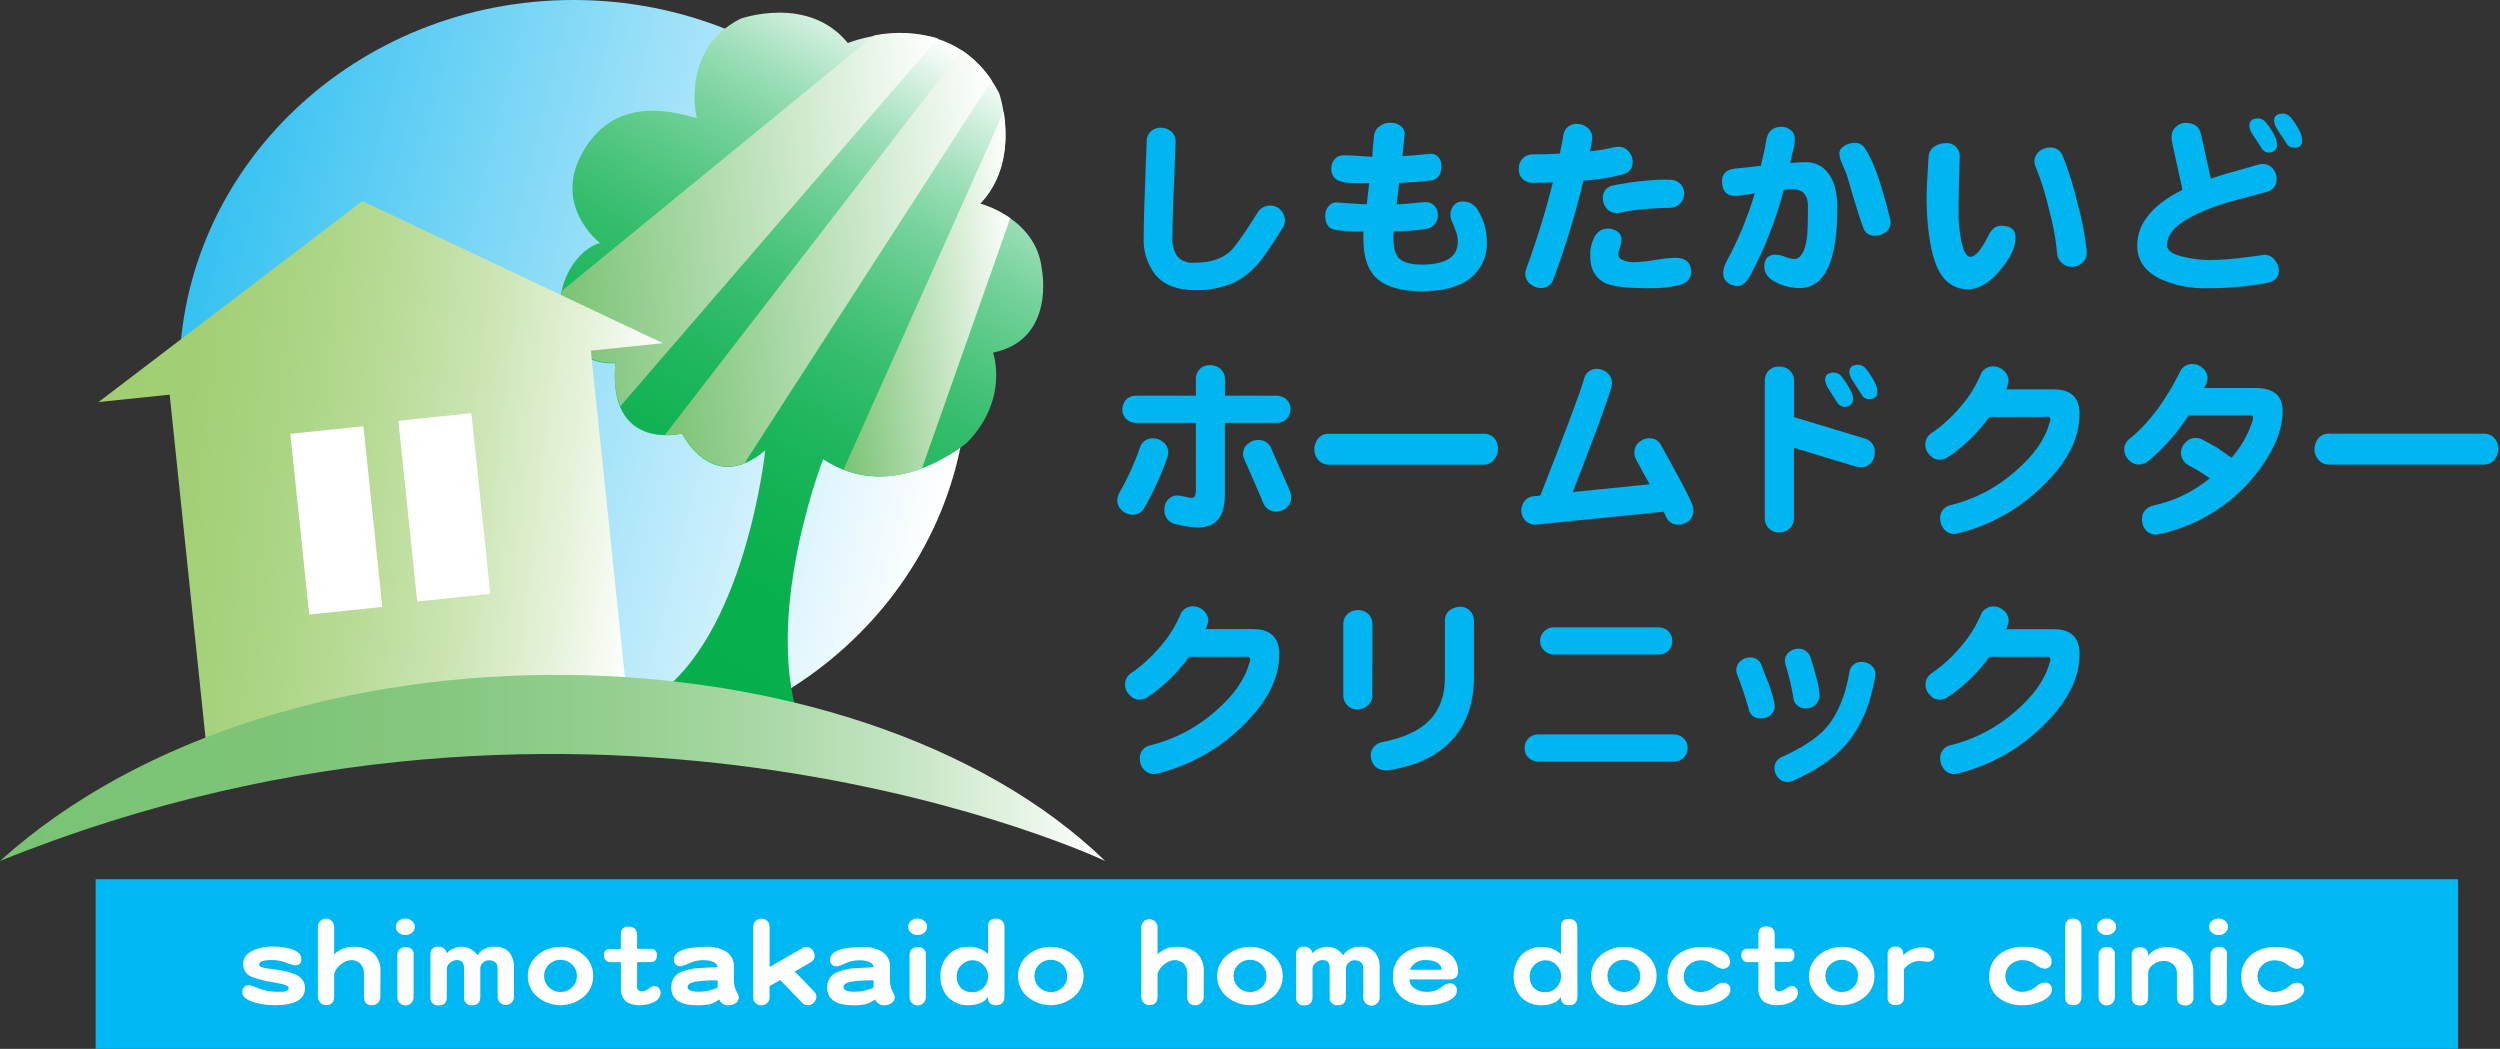 <svg width="174" height="73" viewBox="0 0 174 73" fill="none" xmlns="http://www.w3.org/2000/svg">
<rect x="0" y="0" width="174" height="73" fill="#333333" stroke="none"/>
<g clip-path="url(#clip0_2129_1054)">
<path d="M67.353 26.116C67.353 40.541 55.069 52.232 39.915 52.232C24.761 52.232 12.477 40.541 12.477 26.116C12.477 11.691 24.761 0 39.915 0C55.069 0 67.353 11.695 67.353 26.116Z" fill="url(#paint0_linear_2129_1054)"/>
<path d="M89.432 15.354C89.425 15.532 89.372 15.704 89.278 15.855C88.554 17.007 88.037 17.773 87.733 18.146C87.247 18.774 86.629 19.288 85.923 19.652C85.046 20.037 84.094 20.221 83.137 20.192C81.903 20.192 80.977 19.819 80.365 19.066C79.822 18.32 79.551 17.411 79.599 16.49C79.599 15.469 79.669 13.259 79.809 9.862C79.806 9.72 79.833 9.58 79.89 9.45C79.946 9.32 80.03 9.203 80.136 9.109C80.333 8.951 80.581 8.872 80.833 8.886C81.088 8.896 81.334 8.989 81.53 9.152C81.634 9.254 81.713 9.379 81.763 9.515C81.814 9.652 81.834 9.798 81.822 9.944C81.675 13.295 81.601 15.477 81.599 16.49C81.556 16.977 81.683 17.464 81.959 17.868C82.111 18.02 82.295 18.137 82.498 18.209C82.7 18.282 82.917 18.308 83.131 18.287C84.209 18.287 85.035 18.026 85.609 17.505C85.962 17.179 86.607 16.27 87.543 14.775C87.634 14.629 87.762 14.508 87.913 14.426C88.064 14.343 88.235 14.301 88.407 14.303C88.543 14.301 88.677 14.327 88.802 14.38C88.927 14.432 89.04 14.51 89.134 14.608C89.23 14.706 89.306 14.823 89.357 14.951C89.408 15.079 89.434 15.216 89.432 15.354Z" fill="#00B5F0"/>
<path d="M103.484 16.817C103.509 17.303 103.417 17.788 103.216 18.231C103.015 18.674 102.711 19.062 102.329 19.364C101.537 19.986 100.372 20.288 98.833 20.27C97.524 20.251 96.553 19.981 95.92 19.462C95.233 18.886 94.892 17.953 94.892 16.663C94.892 16.487 94.892 16.3 94.892 16.107C94.236 16.136 93.578 16.099 92.929 15.996C92.464 15.92 92.235 15.587 92.235 14.991C92.228 14.748 92.317 14.513 92.484 14.336C92.554 14.251 92.644 14.183 92.746 14.14C92.848 14.097 92.959 14.079 93.069 14.088C94.036 14.17 94.722 14.212 95.128 14.212C95.158 13.914 95.213 13.423 95.298 12.736C94.991 12.736 94.595 12.736 94.114 12.736C93.86 12.733 93.607 12.7 93.361 12.637C93.149 12.601 92.959 12.486 92.829 12.314C92.7 12.143 92.641 11.928 92.663 11.714C92.657 11.486 92.736 11.262 92.886 11.089C92.956 11.001 93.045 10.931 93.147 10.882C93.248 10.834 93.36 10.81 93.472 10.811C93.675 10.811 93.983 10.811 94.388 10.837C94.948 10.886 95.325 10.909 95.518 10.909C95.518 10.566 95.57 10.049 95.642 9.361C95.69 9.123 95.83 8.914 96.032 8.779C96.244 8.618 96.505 8.534 96.771 8.54C97.033 8.532 97.289 8.616 97.495 8.779C97.585 8.845 97.658 8.933 97.707 9.035C97.755 9.137 97.778 9.249 97.773 9.361C97.773 9.289 97.717 9.79 97.606 10.867C98.117 10.838 98.771 10.783 99.57 10.7C99.669 10.694 99.769 10.711 99.861 10.75C99.953 10.788 100.034 10.847 100.1 10.922C100.251 11.09 100.331 11.309 100.323 11.534C100.323 12.14 100.09 12.477 99.625 12.552C99.161 12.628 98.427 12.677 97.37 12.732C97.351 13.02 97.295 13.518 97.203 14.222C97.491 14.222 97.884 14.176 98.385 14.14C98.672 14.101 98.96 14.077 99.249 14.068C99.359 14.064 99.469 14.085 99.57 14.128C99.671 14.172 99.762 14.237 99.835 14.32C99.915 14.399 99.978 14.495 100.018 14.601C100.059 14.706 100.077 14.819 100.071 14.932C100.08 15.056 100.065 15.18 100.025 15.298C99.986 15.416 99.924 15.524 99.842 15.618C99.761 15.711 99.661 15.788 99.55 15.843C99.439 15.897 99.317 15.929 99.193 15.937C98.462 16.051 97.721 16.102 96.981 16.087C96.981 16.274 96.981 16.438 96.981 16.575C96.981 17.272 97.121 17.75 97.409 18.009C97.698 18.267 98.198 18.415 98.941 18.415C100.624 18.415 101.464 17.885 101.462 16.827C101.465 16.56 101.414 16.295 101.311 16.048C101.216 15.786 101.121 15.544 101.016 15.321C100.975 15.206 100.952 15.084 100.948 14.961C100.942 14.724 101.021 14.492 101.17 14.307C101.24 14.219 101.329 14.148 101.431 14.1C101.533 14.052 101.644 14.027 101.756 14.029C101.967 14.013 102.179 14.055 102.367 14.151C102.556 14.247 102.715 14.392 102.827 14.572C103.258 15.241 103.486 16.021 103.484 16.817Z" fill="#00B5F0"/>
<path d="M113.631 11.204C113.667 11.689 113.421 12.003 112.894 12.15C112.013 12.376 111.112 12.516 110.204 12.569C109.652 14.884 108.96 17.163 108.132 19.394C108.075 19.591 107.953 19.763 107.786 19.882C107.619 20 107.417 20.059 107.212 20.048C106.943 20.039 106.687 19.935 106.489 19.754C106.383 19.668 106.299 19.56 106.242 19.437C106.186 19.314 106.158 19.179 106.161 19.044C106.164 18.91 106.191 18.777 106.243 18.654C106.964 16.704 107.576 14.715 108.076 12.697C107.582 12.713 107.124 12.723 106.695 12.723C106.556 12.732 106.417 12.71 106.288 12.66C106.159 12.61 106.042 12.532 105.945 12.432C105.859 12.338 105.794 12.228 105.753 12.108C105.712 11.988 105.696 11.861 105.706 11.735C105.702 11.477 105.797 11.227 105.971 11.037C106.063 10.938 106.175 10.861 106.3 10.81C106.425 10.76 106.56 10.738 106.695 10.746C107.261 10.746 107.883 10.726 108.56 10.691C108.665 10.226 108.744 9.826 108.799 9.493C108.804 9.369 108.834 9.247 108.888 9.135C108.942 9.023 109.018 8.924 109.112 8.842C109.206 8.761 109.316 8.7 109.434 8.664C109.553 8.627 109.678 8.615 109.801 8.628C110.064 8.631 110.317 8.73 110.511 8.907C110.611 8.993 110.691 9.1 110.744 9.22C110.797 9.341 110.823 9.472 110.819 9.604C110.789 9.914 110.738 10.221 110.665 10.524C111.233 10.474 111.797 10.381 112.351 10.245C112.459 10.225 112.568 10.215 112.678 10.216C112.802 10.215 112.925 10.241 113.038 10.292C113.151 10.343 113.251 10.417 113.333 10.511C113.514 10.697 113.62 10.944 113.631 11.204ZM117.699 18.932C117.699 19.397 117.427 19.698 116.891 19.839C116.248 19.995 115.588 20.07 114.927 20.061C113.399 20.061 112.373 19.959 111.847 19.754C111.068 19.426 110.678 18.788 110.678 17.806C110.663 17.33 110.776 16.859 111.005 16.441C111.09 16.282 111.217 16.149 111.371 16.055C111.526 15.962 111.702 15.912 111.883 15.911C112.136 15.9 112.386 15.974 112.593 16.121C112.677 16.187 112.744 16.271 112.79 16.368C112.836 16.464 112.859 16.57 112.858 16.677C112.843 16.858 112.806 17.036 112.747 17.207C112.689 17.369 112.651 17.537 112.635 17.708C112.635 17.901 112.773 18.035 113.051 18.14C113.261 18.217 113.483 18.255 113.706 18.251C114.192 18.236 114.677 18.184 115.156 18.098C115.634 18.012 116.117 17.96 116.602 17.944C117.333 17.937 117.699 18.267 117.699 18.932ZM117.211 13.476C117.214 13.735 117.114 13.984 116.933 14.17C116.833 14.27 116.714 14.348 116.582 14.399C116.45 14.45 116.308 14.472 116.167 14.464C115.738 14.464 115.185 14.491 114.468 14.546C113.91 14.588 113.355 14.672 112.809 14.798C112.717 14.815 112.624 14.824 112.531 14.825C112.393 14.829 112.256 14.802 112.131 14.745C112.005 14.688 111.895 14.604 111.807 14.497C111.638 14.29 111.549 14.028 111.555 13.761C111.55 13.546 111.626 13.338 111.768 13.178C111.911 13.018 112.108 12.917 112.321 12.897C112.957 12.767 113.6 12.669 114.246 12.605C114.906 12.528 115.571 12.495 116.236 12.507C116.512 12.508 116.776 12.617 116.972 12.812C117.136 12.994 117.226 13.231 117.224 13.476H117.211Z" fill="#00B5F0"/>
<path d="M127.88 14.447C127.88 18.181 127.008 20.048 125.262 20.048C124.713 20.049 124.171 19.925 123.678 19.684C123.091 19.416 122.797 19.04 122.797 18.555C122.797 17.999 123.062 17.721 123.593 17.721C123.818 17.738 124.038 17.79 124.247 17.874C124.447 17.956 124.658 18.008 124.873 18.028C125.329 18.028 125.626 17.526 125.766 16.523C125.812 16.114 125.835 15.4 125.835 14.379C125.835 13.571 125.477 13.168 124.761 13.168C124.557 13.171 124.352 13.185 124.149 13.21C123.62 15.257 122.851 17.235 121.858 19.102C121.56 19.639 121.266 19.907 120.968 19.907C120.699 19.917 120.436 19.829 120.228 19.658C120.137 19.59 120.064 19.501 120.013 19.4C119.962 19.298 119.936 19.186 119.937 19.072C119.934 18.802 119.996 18.535 120.117 18.293C120.959 16.753 121.636 15.129 122.136 13.446C121.678 13.54 121.213 13.602 120.745 13.629C120.585 13.637 120.426 13.604 120.284 13.531C119.996 13.38 119.852 13.066 119.852 12.585C119.852 12.104 120.146 11.816 120.732 11.734C121.112 11.704 121.714 11.642 122.555 11.538C122.758 10.702 122.878 10.136 122.915 9.839C123.01 9.161 123.37 8.824 124.002 8.824C124.243 8.824 124.476 8.912 124.656 9.073C124.746 9.148 124.816 9.242 124.861 9.349C124.907 9.456 124.926 9.572 124.918 9.688C124.911 9.884 124.888 10.079 124.85 10.271C124.794 10.438 124.712 10.798 124.601 11.345L125.38 11.289C125.491 11.289 125.593 11.289 125.684 11.289C125.95 11.281 126.215 11.33 126.46 11.434C126.705 11.537 126.925 11.692 127.105 11.888C127.622 12.427 127.88 13.28 127.88 14.447ZM131.586 15.429C131.593 15.567 131.567 15.705 131.51 15.831C131.453 15.957 131.367 16.067 131.258 16.153C131.037 16.326 130.761 16.415 130.479 16.405C130.303 16.417 130.128 16.368 129.983 16.267C129.839 16.166 129.733 16.018 129.684 15.848C129.51 15.393 129.281 14.696 129.003 13.76C128.725 12.824 128.581 12.287 128.489 12.045L128.195 11.364C128.094 11.149 128.033 10.917 128.015 10.68C128.021 10.574 128.054 10.47 128.112 10.381C128.169 10.291 128.248 10.217 128.342 10.166C128.58 10.008 128.862 9.93 129.147 9.944C129.279 9.947 129.408 9.983 129.522 10.049C129.636 10.115 129.732 10.208 129.802 10.32C130.378 11.165 130.954 12.779 131.53 15.164C131.559 15.248 131.578 15.335 131.586 15.423V15.429Z" fill="#00B5F0"/>
<path d="M140.282 16.537C140.282 17.207 139.922 17.967 139.195 18.828C138.469 19.689 137.686 20.137 136.983 20.137C136.053 20.137 135.353 19.668 134.881 18.73C134.508 17.959 134.262 16.795 134.142 15.237C134.106 14.677 134.086 14.131 134.086 13.601C134.086 13.319 134.133 12.428 134.227 10.926C134.233 10.788 134.269 10.652 134.334 10.53C134.398 10.407 134.489 10.3 134.6 10.216C134.845 10.045 135.139 9.956 135.438 9.964C135.567 9.953 135.697 9.97 135.818 10.015C135.94 10.059 136.05 10.13 136.141 10.222C136.233 10.313 136.303 10.424 136.347 10.546C136.391 10.668 136.408 10.797 136.397 10.926C136.397 10.998 136.384 11.476 136.357 12.36C136.327 13.316 136.313 14.072 136.315 14.628C136.301 15.377 136.371 16.125 136.524 16.857C136.682 17.535 136.884 17.875 137.136 17.875C137.48 17.875 137.886 17.401 138.361 16.455C138.593 15.96 138.881 15.715 139.225 15.715C139.955 15.702 140.282 15.97 140.282 16.537ZM145.228 17.518C145.244 17.66 145.225 17.804 145.174 17.937C145.123 18.071 145.04 18.19 144.933 18.284C144.74 18.467 144.486 18.57 144.221 18.575C143.956 18.58 143.699 18.486 143.499 18.311C143.397 18.219 143.316 18.108 143.259 17.983C143.203 17.859 143.173 17.724 143.172 17.587C143.076 16.574 142.89 15.572 142.616 14.592C142.391 13.6 142.089 12.627 141.712 11.682C141.642 11.549 141.603 11.401 141.598 11.251C141.594 11.115 141.622 10.98 141.679 10.857C141.736 10.734 141.82 10.626 141.925 10.54C142.133 10.359 142.399 10.261 142.675 10.262C142.871 10.254 143.066 10.308 143.229 10.419C143.392 10.529 143.516 10.688 143.581 10.874C143.998 11.939 144.338 13.033 144.596 14.147C144.911 15.253 145.127 16.384 145.241 17.528L145.228 17.518Z" fill="#00B5F0"/>
<path d="M158.612 18.837C158.612 19.308 158.314 19.596 157.748 19.697C156.392 19.944 155.017 20.065 153.64 20.061C152.504 20.096 151.374 19.872 150.337 19.406C149.279 18.884 148.75 18.114 148.75 17.095C148.75 15.555 149.8 14.26 151.899 13.21L151.143 9.75C151.143 9.675 151.143 9.596 151.143 9.511C151.139 9.383 151.163 9.256 151.214 9.138C151.265 9.021 151.341 8.916 151.437 8.831C151.61 8.655 151.845 8.555 152.092 8.552C152.724 8.552 153.09 8.817 153.192 9.344L153.872 12.438C154.226 12.298 155.327 11.971 157.175 11.456C157.27 11.43 157.368 11.416 157.466 11.413C157.6 11.409 157.732 11.434 157.855 11.487C157.978 11.54 158.087 11.618 158.177 11.717C158.359 11.915 158.459 12.175 158.455 12.444C158.468 12.659 158.402 12.872 158.269 13.041C158.135 13.21 157.944 13.324 157.731 13.361C156.903 13.577 156.075 13.799 155.237 14.031C154.208 14.315 153.214 14.711 152.272 15.213C151.307 15.778 150.825 16.396 150.825 17.066C150.825 17.439 151.224 17.72 152.02 17.887C152.626 18.033 153.249 18.103 153.872 18.097C154.66 18.085 155.446 18.025 156.226 17.917C157.182 17.796 157.633 17.733 157.578 17.733C157.719 17.729 157.86 17.758 157.988 17.819C158.116 17.88 158.228 17.971 158.314 18.084C158.502 18.29 158.608 18.558 158.612 18.837ZM158.484 10.13C158.483 10.197 158.468 10.263 158.439 10.323C158.41 10.384 158.369 10.437 158.317 10.48C158.211 10.567 158.078 10.615 157.941 10.618C157.835 10.622 157.729 10.597 157.637 10.546C157.544 10.495 157.467 10.419 157.414 10.326C157.293 10.13 157.087 9.813 156.785 9.364C156.652 9.181 156.57 8.965 156.55 8.739C156.55 8.412 156.753 8.238 157.162 8.238C157.267 8.242 157.37 8.269 157.464 8.317C157.558 8.365 157.64 8.433 157.705 8.516C157.982 8.853 158.217 9.222 158.402 9.616C158.455 9.782 158.477 9.956 158.468 10.13H158.484ZM160.225 9.803C160.225 10.13 160.036 10.277 159.656 10.277C159.552 10.28 159.448 10.254 159.357 10.203C159.266 10.152 159.191 10.077 159.139 9.986C159.018 9.79 158.812 9.466 158.501 9.004C158.372 8.824 158.294 8.613 158.275 8.392C158.275 8.065 158.484 7.904 158.903 7.904C159.006 7.907 159.106 7.933 159.198 7.978C159.289 8.024 159.37 8.089 159.433 8.169C159.71 8.506 159.943 8.875 160.127 9.269C160.189 9.438 160.217 9.617 160.209 9.796L160.225 9.803Z" fill="#00B5F0"/>
<path d="M81.238 31.87C80.819 33.061 80.292 34.211 79.664 35.307C79.589 35.464 79.47 35.596 79.322 35.687C79.174 35.779 79.003 35.826 78.829 35.824C78.556 35.825 78.292 35.721 78.093 35.533C77.99 35.446 77.907 35.337 77.85 35.214C77.793 35.091 77.765 34.958 77.766 34.822C77.768 34.631 77.821 34.444 77.919 34.279C78.481 33.298 78.951 32.267 79.324 31.199C79.374 30.995 79.493 30.815 79.66 30.689C79.828 30.562 80.034 30.498 80.243 30.505C80.516 30.503 80.78 30.602 80.983 30.784C81.088 30.87 81.171 30.978 81.228 31.101C81.285 31.224 81.313 31.358 81.31 31.494C81.306 31.622 81.282 31.749 81.238 31.87ZM89.817 28.473C89.82 28.725 89.725 28.969 89.552 29.154C89.455 29.248 89.34 29.322 89.213 29.37C89.086 29.418 88.951 29.439 88.816 29.432H85.251V34.446C85.251 35.958 84.624 36.714 83.369 36.714C82.848 36.687 82.33 36.608 81.824 36.479C81.586 36.437 81.372 36.306 81.227 36.111C81.083 35.917 81.017 35.675 81.045 35.435C81.041 35.309 81.062 35.184 81.107 35.066C81.152 34.948 81.22 34.841 81.307 34.751C81.394 34.662 81.499 34.592 81.615 34.547C81.73 34.501 81.854 34.48 81.978 34.485C82.147 34.498 82.315 34.527 82.479 34.571C82.633 34.613 82.791 34.642 82.95 34.656C83.137 34.656 83.232 34.492 83.232 34.168V29.432H79.108C78.966 29.437 78.824 29.413 78.692 29.36C78.561 29.308 78.441 29.229 78.342 29.127C78.189 28.942 78.107 28.708 78.113 28.467C78.118 28.227 78.21 27.996 78.371 27.818C78.468 27.723 78.584 27.65 78.71 27.602C78.837 27.554 78.972 27.533 79.108 27.54H83.232V26.414C83.224 26.278 83.245 26.142 83.293 26.015C83.341 25.887 83.415 25.771 83.51 25.674C83.694 25.502 83.938 25.407 84.191 25.409C84.46 25.398 84.724 25.488 84.93 25.661C85.038 25.754 85.123 25.87 85.18 26C85.236 26.131 85.263 26.272 85.258 26.414V27.54H88.822C88.964 27.534 89.106 27.559 89.238 27.612C89.37 27.665 89.489 27.745 89.588 27.848C89.666 27.931 89.727 28.029 89.767 28.137C89.806 28.244 89.823 28.358 89.817 28.473ZM89.775 34.168C89.837 34.313 89.871 34.468 89.873 34.626C89.873 34.755 89.846 34.882 89.792 35C89.739 35.117 89.662 35.222 89.565 35.307C89.384 35.488 89.14 35.593 88.884 35.602C88.68 35.622 88.475 35.574 88.301 35.466C88.127 35.357 87.994 35.194 87.922 35.002C87.627 34.295 87.201 33.314 86.642 32.057C86.565 31.916 86.523 31.759 86.518 31.599C86.516 31.463 86.544 31.329 86.601 31.206C86.657 31.083 86.741 30.974 86.845 30.888C87.052 30.707 87.32 30.613 87.595 30.623C87.784 30.616 87.971 30.668 88.129 30.772C88.287 30.877 88.408 31.029 88.475 31.206C88.814 31.983 89.247 32.97 89.775 34.168Z" fill="#00B5F0"/>
<path d="M104.258 31.229C104.265 31.496 104.175 31.758 104.006 31.965C103.922 32.085 103.81 32.183 103.679 32.248C103.548 32.314 103.403 32.346 103.256 32.342H92.495C92.347 32.346 92.202 32.316 92.069 32.253C91.936 32.191 91.819 32.097 91.729 31.982C91.565 31.786 91.476 31.539 91.477 31.284C91.476 31.006 91.57 30.737 91.742 30.518C91.832 30.408 91.948 30.321 92.079 30.264C92.21 30.207 92.352 30.182 92.495 30.191H103.273C103.414 30.186 103.555 30.213 103.685 30.27C103.814 30.327 103.93 30.412 104.022 30.518C104.182 30.72 104.266 30.972 104.258 31.229Z" fill="#00B5F0"/>
<path d="M117.784 35.113C117.839 35.25 117.866 35.397 117.866 35.545C117.868 35.68 117.84 35.815 117.783 35.938C117.727 36.06 117.643 36.169 117.538 36.255C117.33 36.435 117.061 36.53 116.786 36.52C116.594 36.521 116.406 36.461 116.251 36.348C116.095 36.235 115.98 36.075 115.922 35.892C115.886 35.8 115.843 35.705 115.797 35.614L106.983 36.504C106.837 36.529 106.687 36.519 106.546 36.473C106.405 36.428 106.278 36.348 106.174 36.242C106.082 36.151 106.009 36.042 105.959 35.923C105.909 35.803 105.883 35.675 105.883 35.545C105.879 35.296 105.962 35.054 106.119 34.861C106.202 34.76 106.305 34.679 106.423 34.622C106.541 34.566 106.669 34.536 106.799 34.534L107.205 34.491C108.92 30.144 109.932 27.452 110.239 26.413C110.278 26.184 110.405 25.978 110.592 25.841C110.78 25.703 111.014 25.644 111.244 25.677C111.491 25.699 111.723 25.806 111.899 25.981C111.991 26.063 112.065 26.164 112.115 26.277C112.166 26.39 112.191 26.512 112.19 26.636C112.191 26.746 112.176 26.856 112.148 26.963C111.879 27.923 110.984 30.351 109.46 34.246L114.822 33.706C114.691 33.489 114.38 32.93 113.889 32.02C113.801 31.857 113.754 31.675 113.751 31.49C113.749 31.362 113.773 31.235 113.823 31.118C113.874 31 113.948 30.895 114.043 30.809C114.236 30.617 114.495 30.507 114.766 30.501C114.951 30.488 115.135 30.534 115.292 30.631C115.45 30.729 115.572 30.873 115.643 31.044C116.211 32.066 116.601 32.776 116.815 33.175C117.267 34.011 117.59 34.657 117.784 35.113Z" fill="#00B5F0"/>
<path d="M130.482 31.465C130.503 31.729 130.418 31.99 130.247 32.191C130.167 32.293 130.065 32.376 129.949 32.432C129.833 32.489 129.705 32.519 129.576 32.519C129.441 32.517 129.306 32.503 129.173 32.476L124.856 31.167V36.041C124.865 36.185 124.84 36.329 124.783 36.462C124.726 36.595 124.639 36.713 124.529 36.807C124.426 36.896 124.307 36.964 124.177 37.008C124.048 37.051 123.912 37.068 123.776 37.059C123.646 37.057 123.518 37.029 123.399 36.977C123.28 36.924 123.173 36.848 123.085 36.752C122.996 36.657 122.928 36.545 122.884 36.423C122.84 36.3 122.822 36.17 122.83 36.041V26.516C122.825 26.37 122.851 26.225 122.908 26.09C122.964 25.956 123.049 25.835 123.157 25.737C123.257 25.654 123.372 25.591 123.497 25.553C123.621 25.515 123.751 25.502 123.881 25.514C124.139 25.511 124.388 25.61 124.574 25.789C124.671 25.883 124.747 25.995 124.798 26.12C124.848 26.244 124.871 26.378 124.866 26.513V29.033L129.795 30.522C130.001 30.575 130.183 30.698 130.308 30.87C130.434 31.042 130.495 31.252 130.482 31.465ZM128.977 27.832C128.975 27.901 128.956 27.968 128.922 28.029C128.889 28.089 128.841 28.14 128.784 28.179C128.682 28.266 128.554 28.315 128.42 28.319C128.312 28.322 128.205 28.297 128.109 28.245C128.014 28.193 127.934 28.117 127.877 28.025C127.756 27.832 127.55 27.508 127.252 27.043C127.125 26.861 127.048 26.649 127.029 26.428C127.029 26.1 127.239 25.927 127.654 25.927C127.756 25.93 127.856 25.956 127.946 26.005C128.036 26.053 128.113 26.122 128.172 26.205C128.448 26.541 128.681 26.911 128.866 27.305C128.944 27.469 128.983 27.65 128.977 27.832ZM130.662 27.288C130.662 27.616 130.476 27.776 130.106 27.776C129.999 27.782 129.893 27.758 129.799 27.707C129.705 27.655 129.628 27.578 129.576 27.485C129.458 27.288 129.248 26.964 128.951 26.503C128.816 26.324 128.734 26.111 128.715 25.887C128.715 25.56 128.918 25.387 129.327 25.387C129.432 25.392 129.535 25.419 129.629 25.467C129.722 25.515 129.805 25.583 129.87 25.665C130.144 26.005 130.377 26.377 130.564 26.771C130.633 26.935 130.667 27.111 130.662 27.288Z" fill="#00B5F0"/>
<path d="M144.737 28.82C144.737 30.54 143.851 32.239 142.079 33.916C140.463 35.475 138.465 36.581 136.285 37.121C136.199 37.147 136.11 37.16 136.02 37.16C135.884 37.167 135.749 37.141 135.625 37.084C135.501 37.027 135.393 36.941 135.31 36.833C135.128 36.631 135.029 36.368 135.032 36.096C135.018 35.871 135.089 35.65 135.231 35.474C135.372 35.299 135.575 35.184 135.798 35.15C137.46 34.734 138.998 33.923 140.282 32.787C141.545 31.696 142.33 30.588 142.635 29.462C142.675 29.378 142.699 29.289 142.707 29.197C142.707 29.085 142.642 29.02 142.511 29C142.586 29 142.452 29.017 142.108 29.017H138.459C137.677 30.103 136.711 31.045 135.605 31.799C135.435 31.914 135.237 31.982 135.032 31.995C134.894 32.004 134.755 31.979 134.629 31.921C134.503 31.864 134.393 31.777 134.308 31.668C134.206 31.572 134.126 31.455 134.073 31.325C134.02 31.195 133.995 31.055 134.001 30.915C134.003 30.758 134.044 30.604 134.122 30.468C134.2 30.331 134.312 30.217 134.446 30.136C135.209 29.613 135.894 28.985 136.482 28.27C137.035 27.638 137.485 26.924 137.817 26.153C137.878 25.964 137.996 25.799 138.156 25.681C138.316 25.564 138.509 25.5 138.707 25.498C138.98 25.497 139.243 25.596 139.447 25.776C139.548 25.861 139.631 25.965 139.69 26.083C139.75 26.201 139.785 26.329 139.794 26.46C139.784 26.683 139.727 26.9 139.627 27.099H142.94C144.14 27.099 144.739 27.672 144.737 28.82Z" fill="#00B5F0"/>
<path d="M158.874 28.611C158.874 29.643 158.502 30.752 157.758 31.939C156.928 33.27 155.838 34.42 154.554 35.32C153.269 36.22 151.816 36.851 150.282 37.176C150.204 37.195 150.124 37.205 150.043 37.206C149.908 37.21 149.773 37.182 149.65 37.125C149.527 37.069 149.418 36.984 149.333 36.879C149.168 36.679 149.08 36.427 149.084 36.168C149.069 35.935 149.142 35.705 149.289 35.523C149.436 35.341 149.645 35.221 149.876 35.186C151.315 34.868 152.66 34.219 153.804 33.291C153.333 32.957 152.84 32.655 152.328 32.388C152.187 32.315 152.066 32.209 151.974 32.08C151.883 31.95 151.825 31.8 151.804 31.642C151.783 31.485 151.801 31.325 151.856 31.176C151.911 31.027 152.001 30.894 152.118 30.787C152.209 30.686 152.32 30.605 152.445 30.552C152.571 30.499 152.706 30.474 152.842 30.48C153.013 30.483 153.181 30.53 153.329 30.617C153.562 30.738 153.873 30.905 154.262 31.121C154.505 31.288 154.855 31.534 155.31 31.858C155.969 31.12 156.466 30.253 156.769 29.311C156.796 29.225 156.81 29.136 156.812 29.046C156.814 29.03 156.812 29.014 156.808 28.999C156.803 28.984 156.795 28.97 156.785 28.958C156.774 28.946 156.761 28.936 156.747 28.929C156.732 28.922 156.717 28.919 156.701 28.918H152.315C151.551 30.115 150.607 31.186 149.516 32.093C149.33 32.243 149.1 32.327 148.862 32.332C148.727 32.332 148.593 32.303 148.471 32.247C148.348 32.19 148.239 32.108 148.151 32.005C148.055 31.91 147.977 31.797 147.925 31.673C147.872 31.548 147.844 31.414 147.844 31.278C147.844 31.127 147.881 30.979 147.952 30.845C148.023 30.712 148.125 30.598 148.25 30.512C149.539 29.474 150.695 27.938 151.716 25.904C151.787 25.731 151.909 25.584 152.066 25.482C152.222 25.381 152.406 25.329 152.593 25.334C152.863 25.335 153.122 25.439 153.316 25.626C153.419 25.708 153.501 25.812 153.558 25.93C153.615 26.049 153.644 26.178 153.644 26.31C153.642 26.48 153.599 26.647 153.519 26.797L153.408 27.004H156.93C158.224 26.988 158.872 27.524 158.874 28.611Z" fill="#00B5F0"/>
<path d="M173.884 31.229C173.89 31.497 173.801 31.758 173.632 31.966C173.547 32.085 173.434 32.181 173.304 32.245C173.173 32.31 173.028 32.341 172.882 32.336H162.104C161.957 32.34 161.811 32.31 161.678 32.247C161.545 32.185 161.428 32.092 161.338 31.976C161.174 31.78 161.085 31.533 161.086 31.279C161.086 31.001 161.179 30.731 161.351 30.513C161.442 30.402 161.557 30.315 161.688 30.259C161.819 30.202 161.961 30.177 162.104 30.185H172.882C173.024 30.18 173.164 30.207 173.294 30.264C173.424 30.321 173.539 30.406 173.632 30.513C173.799 30.714 173.888 30.968 173.884 31.229Z" fill="#00B5F0"/>
<path d="M89.041 45.529C89.041 47.249 88.154 48.948 86.38 50.626C84.766 52.187 82.767 53.292 80.587 53.83C80.414 53.886 80.228 53.889 80.054 53.84C79.879 53.79 79.723 53.69 79.605 53.552C79.424 53.348 79.325 53.084 79.327 52.812C79.314 52.587 79.385 52.366 79.526 52.191C79.668 52.016 79.87 51.9 80.093 51.866C81.761 51.45 83.305 50.638 84.593 49.5C85.854 48.409 86.638 47.299 86.943 46.171C86.984 46.088 87.009 45.998 87.015 45.906C87.015 45.794 86.95 45.729 86.819 45.713C86.894 45.713 86.76 45.713 86.416 45.713H82.76C81.979 46.801 81.013 47.744 79.906 48.498C79.737 48.614 79.538 48.681 79.333 48.691C79.195 48.7 79.057 48.675 78.931 48.617C78.805 48.56 78.695 48.473 78.61 48.364C78.509 48.268 78.429 48.151 78.377 48.022C78.324 47.893 78.3 47.754 78.305 47.614C78.306 47.457 78.347 47.302 78.425 47.165C78.503 47.028 78.615 46.913 78.751 46.832C79.511 46.308 80.196 45.68 80.783 44.966C81.337 44.337 81.788 43.623 82.119 42.852C82.179 42.662 82.298 42.497 82.459 42.379C82.619 42.261 82.813 42.198 83.012 42.197C83.284 42.194 83.547 42.294 83.749 42.475C83.85 42.559 83.933 42.663 83.993 42.78C84.053 42.897 84.088 43.025 84.096 43.156C84.08 43.376 84.018 43.59 83.915 43.785H87.231C88.436 43.791 89.041 44.38 89.041 45.529Z" fill="#00B5F0"/>
<path d="M95.513 48.372C95.521 48.517 95.493 48.66 95.433 48.792C95.372 48.923 95.281 49.037 95.166 49.125C94.958 49.296 94.695 49.384 94.427 49.374C94.304 49.375 94.183 49.35 94.07 49.303C93.958 49.255 93.856 49.184 93.772 49.096C93.679 49 93.606 48.887 93.558 48.763C93.511 48.638 93.489 48.505 93.494 48.372V43.463C93.486 43.324 93.509 43.186 93.563 43.057C93.616 42.929 93.698 42.815 93.801 42.723C93.992 42.551 94.239 42.457 94.495 42.458C94.75 42.444 95 42.53 95.192 42.697C95.3 42.793 95.385 42.911 95.441 43.043C95.498 43.176 95.525 43.319 95.52 43.463L95.513 48.372ZM102.586 47.119C102.586 48.928 102.081 50.385 101.071 51.492C100.061 52.598 98.589 53.304 96.656 53.609C96.57 53.609 96.498 53.609 96.433 53.609C96.287 53.616 96.141 53.59 96.006 53.534C95.872 53.477 95.751 53.391 95.654 53.282C95.482 53.074 95.393 52.811 95.402 52.542C95.409 52.333 95.487 52.132 95.624 51.973C95.778 51.801 95.984 51.686 96.21 51.645C97.703 51.357 98.803 50.847 99.51 50.114C100.217 49.38 100.569 48.382 100.567 47.119V43.23C100.556 43.092 100.578 42.953 100.632 42.825C100.685 42.697 100.768 42.583 100.875 42.494C101.095 42.318 101.371 42.224 101.654 42.229C101.776 42.227 101.897 42.251 102.01 42.299C102.123 42.347 102.224 42.418 102.308 42.507C102.401 42.602 102.474 42.716 102.522 42.84C102.569 42.964 102.591 43.097 102.586 43.23V47.119Z" fill="#00B5F0"/>
<path d="M117.459 52.075C117.46 52.319 117.365 52.554 117.194 52.729C117.097 52.824 116.982 52.898 116.855 52.945C116.728 52.993 116.593 53.014 116.458 53.008H107.113C106.971 53.013 106.83 52.989 106.698 52.937C106.566 52.884 106.446 52.805 106.347 52.703C106.265 52.616 106.201 52.513 106.161 52.4C106.12 52.288 106.103 52.168 106.111 52.048C106.111 51.805 106.205 51.57 106.373 51.394C106.47 51.299 106.586 51.225 106.714 51.177C106.841 51.129 106.977 51.108 107.113 51.116H116.458C116.6 51.111 116.741 51.136 116.873 51.189C117.005 51.242 117.124 51.322 117.224 51.423C117.305 51.51 117.369 51.612 117.409 51.724C117.45 51.837 117.467 51.956 117.459 52.075ZM116.389 44.596C116.394 44.728 116.371 44.86 116.321 44.982C116.271 45.105 116.196 45.216 116.1 45.307C116.004 45.398 115.889 45.467 115.764 45.511C115.639 45.554 115.506 45.57 115.374 45.558H108.206C108.066 45.567 107.925 45.544 107.794 45.49C107.664 45.437 107.547 45.355 107.453 45.25C107.368 45.164 107.3 45.062 107.254 44.95C107.209 44.837 107.186 44.717 107.188 44.596C107.186 44.473 107.21 44.352 107.258 44.239C107.306 44.126 107.377 44.025 107.466 43.941C107.562 43.844 107.678 43.768 107.806 43.72C107.933 43.672 108.07 43.653 108.206 43.663H115.377C115.515 43.654 115.654 43.673 115.784 43.721C115.913 43.769 116.031 43.844 116.13 43.941C116.297 44.118 116.39 44.352 116.389 44.596Z" fill="#00B5F0"/>
<path d="M123.489 48.87C123.508 48.943 123.518 49.017 123.518 49.092C123.526 49.215 123.506 49.337 123.46 49.45C123.415 49.563 123.344 49.665 123.253 49.747C123.073 49.909 122.84 49.998 122.598 49.999C122.492 50.014 122.384 50.007 122.28 49.979C122.177 49.951 122.08 49.902 121.996 49.836C121.912 49.77 121.841 49.687 121.79 49.593C121.738 49.499 121.706 49.395 121.695 49.289C121.48 48.519 121.225 47.76 120.929 47.017C120.876 46.904 120.847 46.782 120.844 46.657C120.841 46.532 120.867 46.407 120.921 46.294C120.974 46.18 121.053 46.081 121.152 46.003C121.331 45.841 121.564 45.751 121.806 45.751C121.987 45.745 122.164 45.799 122.311 45.905C122.457 46.011 122.564 46.163 122.615 46.337C122.893 47.07 123.06 47.498 123.115 47.616C123.263 48.025 123.387 48.444 123.489 48.87ZM130.506 47.145C130.161 49.122 129.471 50.695 128.434 51.865C127.636 52.783 126.424 53.609 124.798 54.343C124.671 54.398 124.534 54.427 124.395 54.428C124.275 54.429 124.157 54.404 124.048 54.354C123.939 54.303 123.843 54.229 123.767 54.136C123.598 53.96 123.504 53.726 123.502 53.482C123.495 53.307 123.544 53.134 123.641 52.989C123.739 52.843 123.88 52.733 124.045 52.673C125.409 52.051 126.412 51.397 127.053 50.709C127.871 49.788 128.424 48.493 128.712 46.824C128.719 46.717 128.747 46.611 128.795 46.515C128.843 46.418 128.91 46.332 128.992 46.262C129.074 46.192 129.169 46.139 129.271 46.106C129.374 46.073 129.482 46.062 129.59 46.071C129.829 46.067 130.062 46.151 130.244 46.307C130.34 46.387 130.415 46.487 130.466 46.601C130.516 46.714 130.54 46.838 130.536 46.962C130.533 47.024 130.523 47.085 130.506 47.145ZM126.637 48.287C126.652 48.421 126.637 48.556 126.593 48.684C126.55 48.811 126.479 48.927 126.385 49.024C126.301 49.113 126.2 49.183 126.087 49.231C125.974 49.279 125.853 49.303 125.731 49.302C125.616 49.315 125.5 49.304 125.39 49.27C125.28 49.236 125.178 49.178 125.091 49.102C125.004 49.026 124.935 48.932 124.886 48.828C124.838 48.723 124.812 48.609 124.811 48.493C124.683 47.765 124.512 47.044 124.297 46.337C124.253 46.233 124.229 46.122 124.228 46.009C124.223 45.892 124.245 45.776 124.294 45.669C124.342 45.563 124.415 45.47 124.507 45.397C124.685 45.233 124.919 45.143 125.161 45.145C125.359 45.138 125.552 45.199 125.71 45.319C125.867 45.438 125.979 45.608 126.025 45.8C126.202 46.346 126.32 46.762 126.385 47.04C126.511 47.446 126.596 47.864 126.637 48.287Z" fill="#00B5F0"/>
<path d="M144.739 45.529C144.739 47.249 143.853 48.947 142.081 50.626C140.465 52.184 138.467 53.29 136.288 53.83C136.202 53.857 136.113 53.872 136.023 53.872C135.887 53.878 135.751 53.852 135.628 53.795C135.504 53.738 135.396 53.652 135.312 53.545C135.13 53.342 135.031 53.078 135.034 52.805C135.021 52.581 135.092 52.359 135.234 52.184C135.376 52.009 135.578 51.893 135.8 51.859C137.462 51.443 139 50.633 140.284 49.499C141.548 48.408 142.332 47.299 142.638 46.171C142.677 46.087 142.702 45.998 142.71 45.906C142.71 45.794 142.644 45.729 142.513 45.713C142.589 45.713 142.454 45.713 142.111 45.713H138.461C137.679 46.8 136.713 47.743 135.607 48.498C135.442 48.615 135.249 48.685 135.047 48.701C134.909 48.709 134.771 48.684 134.645 48.627C134.519 48.57 134.409 48.483 134.324 48.374C134.222 48.278 134.142 48.161 134.089 48.032C134.036 47.903 134.011 47.764 134.016 47.624C134.018 47.467 134.06 47.312 134.137 47.175C134.215 47.038 134.327 46.924 134.461 46.842C135.224 46.318 135.909 45.69 136.497 44.976C137.049 44.345 137.5 43.631 137.833 42.862C137.893 42.672 138.011 42.507 138.171 42.39C138.331 42.272 138.524 42.208 138.723 42.207C138.996 42.205 139.259 42.304 139.463 42.485C139.563 42.57 139.646 42.674 139.705 42.791C139.765 42.907 139.8 43.035 139.81 43.166C139.793 43.385 139.732 43.597 139.63 43.791H142.942C144.142 43.791 144.741 44.371 144.739 45.529Z" fill="#00B5F0"/>
<path d="M171.077 61.193H6.656V72.999H171.077V61.193Z" fill="#00B8F1"/>
<path d="M21.229 68.768C21.229 69.567 20.519 69.963 19.101 69.963C18.639 69.965 18.178 69.902 17.733 69.776C17.151 69.606 16.859 69.367 16.859 69.053C16.859 68.739 17.036 68.556 17.386 68.556L18.008 68.791C18.379 68.94 18.774 69.019 19.174 69.027C19.458 69.027 19.642 69.027 19.723 69.027C19.972 68.988 20.093 68.896 20.093 68.749C20.093 68.657 19.962 68.575 19.7 68.507C19.589 68.474 19.301 68.418 18.826 68.333C18.401 68.265 17.982 68.157 17.576 68.012C17.384 67.949 17.218 67.827 17.1 67.662C16.982 67.498 16.92 67.301 16.922 67.099C16.922 66.664 17.177 66.336 17.684 66.117C18.101 65.953 18.546 65.873 18.993 65.881C19.394 65.876 19.794 65.923 20.182 66.022C20.709 66.173 20.974 66.415 20.974 66.746C20.974 67.076 20.813 67.187 20.496 67.187C20.296 67.141 20.101 67.078 19.913 66.998C19.599 66.879 19.267 66.818 18.931 66.817C18.332 66.817 18.034 66.926 18.034 67.145C18.034 67.237 18.152 67.312 18.388 67.364C18.466 67.38 18.83 67.436 19.475 67.528C19.873 67.573 20.261 67.684 20.623 67.855C20.804 67.93 20.958 68.057 21.065 68.219C21.173 68.382 21.23 68.573 21.229 68.768Z" fill="white"/>
<path d="M26.472 69.374C26.475 69.453 26.462 69.531 26.433 69.604C26.405 69.677 26.361 69.744 26.305 69.799C26.25 69.855 26.183 69.898 26.11 69.926C26.036 69.954 25.958 69.967 25.88 69.963C25.513 69.963 25.33 69.764 25.33 69.368V67.754C25.34 67.505 25.252 67.261 25.084 67.076C24.996 66.989 24.89 66.922 24.774 66.879C24.658 66.835 24.534 66.817 24.41 66.824C24.168 66.843 23.938 66.939 23.755 67.099C23.526 67.261 23.353 67.49 23.258 67.754V69.351C23.258 69.757 23.071 69.957 22.692 69.957C22.614 69.958 22.538 69.943 22.467 69.912C22.397 69.881 22.334 69.835 22.282 69.777C22.177 69.661 22.12 69.508 22.125 69.351V64.504C22.125 64.354 22.185 64.21 22.291 64.103C22.397 63.997 22.541 63.938 22.692 63.938C22.842 63.938 22.986 63.997 23.092 64.103C23.198 64.21 23.258 64.354 23.258 64.504V66.422C23.439 66.243 23.657 66.105 23.895 66.016C24.134 65.927 24.388 65.889 24.642 65.905C25.125 65.876 25.602 66.026 25.981 66.327C26.151 66.491 26.284 66.69 26.37 66.911C26.456 67.131 26.493 67.367 26.479 67.603L26.472 69.374Z" fill="white"/>
<path d="M28.872 64.503C28.872 64.581 28.854 64.659 28.82 64.73C28.786 64.8 28.737 64.863 28.676 64.912C28.547 65.024 28.381 65.084 28.211 65.079C28.038 65.082 27.87 65.02 27.74 64.906C27.679 64.856 27.631 64.794 27.598 64.724C27.564 64.654 27.547 64.577 27.547 64.5C27.547 64.422 27.564 64.345 27.598 64.275C27.631 64.205 27.679 64.143 27.74 64.094C27.869 63.983 28.034 63.924 28.204 63.93C28.377 63.926 28.546 63.986 28.676 64.1C28.737 64.148 28.786 64.209 28.82 64.279C28.854 64.349 28.872 64.425 28.872 64.503ZM28.787 69.412C28.787 69.563 28.727 69.707 28.621 69.813C28.515 69.919 28.371 69.979 28.221 69.979C28.071 69.979 27.927 69.919 27.82 69.813C27.714 69.707 27.654 69.563 27.654 69.412V66.467C27.65 66.391 27.662 66.315 27.691 66.244C27.719 66.173 27.762 66.109 27.818 66.058C27.932 65.96 28.078 65.91 28.227 65.917C28.303 65.905 28.381 65.912 28.454 65.936C28.527 65.959 28.593 66 28.647 66.054C28.702 66.108 28.743 66.174 28.767 66.247C28.791 66.32 28.798 66.397 28.787 66.473V69.412Z" fill="white"/>
<path d="M35.772 69.38C35.772 69.454 35.757 69.528 35.728 69.598C35.7 69.667 35.658 69.73 35.605 69.782C35.552 69.835 35.489 69.877 35.42 69.906C35.351 69.934 35.277 69.949 35.202 69.949C35.127 69.949 35.053 69.934 34.984 69.906C34.915 69.877 34.852 69.835 34.799 69.782C34.746 69.73 34.705 69.667 34.676 69.598C34.647 69.528 34.633 69.454 34.633 69.38V67.416C34.633 67.03 34.426 66.833 34.017 66.833C33.864 66.837 33.717 66.899 33.608 67.007C33.551 67.058 33.505 67.121 33.474 67.192C33.443 67.262 33.427 67.339 33.428 67.416V69.38C33.428 69.769 33.241 69.962 32.868 69.962C32.79 69.973 32.71 69.965 32.635 69.939C32.56 69.914 32.492 69.871 32.436 69.814C32.381 69.758 32.339 69.689 32.315 69.614C32.29 69.538 32.284 69.458 32.295 69.38V67.357C32.295 67 32.129 66.82 31.798 66.82C31.623 66.826 31.457 66.894 31.327 67.01C31.259 67.057 31.204 67.12 31.164 67.192C31.125 67.263 31.102 67.344 31.098 67.426V69.389C31.098 69.779 30.914 69.972 30.541 69.972C30.462 69.984 30.381 69.977 30.305 69.951C30.229 69.926 30.16 69.884 30.104 69.827C30.047 69.77 30.005 69.701 29.979 69.625C29.954 69.549 29.947 69.469 29.959 69.389V66.444C29.948 66.369 29.954 66.293 29.978 66.221C30.002 66.149 30.042 66.084 30.095 66.031C30.149 65.977 30.214 65.937 30.286 65.913C30.357 65.889 30.434 65.883 30.508 65.894C30.646 65.88 30.784 65.92 30.893 66.005C31.003 66.089 31.076 66.212 31.098 66.349C31.219 66.204 31.374 66.092 31.549 66.022C31.73 65.941 31.925 65.899 32.122 65.897C32.341 65.893 32.557 65.945 32.75 66.048C32.944 66.151 33.107 66.302 33.225 66.486C33.359 66.29 33.542 66.133 33.755 66.03C33.969 65.927 34.206 65.881 34.443 65.897C34.635 65.883 34.829 65.914 35.008 65.987C35.187 66.06 35.346 66.174 35.474 66.319C35.687 66.617 35.792 66.978 35.772 67.344V69.38Z" fill="white"/>
<path d="M41.287 67.927C41.29 68.2 41.233 68.471 41.12 68.72C41.007 68.969 40.841 69.19 40.633 69.367C40.179 69.751 39.605 69.961 39.011 69.961C38.417 69.961 37.843 69.751 37.389 69.367C37.181 69.192 37.014 68.973 36.901 68.725C36.788 68.478 36.731 68.209 36.734 67.937C36.731 67.663 36.788 67.393 36.902 67.144C37.015 66.895 37.181 66.674 37.389 66.497C37.841 66.1 38.425 65.89 39.026 65.907C39.628 65.888 40.214 66.101 40.662 66.503C40.864 66.681 41.024 66.9 41.132 67.146C41.24 67.392 41.293 67.659 41.287 67.927ZM40.148 67.927C40.151 67.779 40.124 67.632 40.067 67.495C40.011 67.359 39.927 67.235 39.821 67.132C39.714 67.027 39.588 66.944 39.449 66.888C39.311 66.831 39.162 66.803 39.013 66.804C38.862 66.801 38.713 66.829 38.573 66.885C38.434 66.941 38.307 67.025 38.201 67.132C38.094 67.232 38.01 67.354 37.954 67.49C37.897 67.625 37.87 67.771 37.874 67.917C37.87 68.065 37.897 68.212 37.953 68.349C38.01 68.486 38.094 68.61 38.201 68.713C38.308 68.818 38.435 68.901 38.574 68.957C38.713 69.014 38.862 69.042 39.013 69.04C39.162 69.042 39.311 69.014 39.45 68.958C39.589 68.902 39.715 68.818 39.821 68.713C39.927 68.612 40.01 68.492 40.066 68.357C40.123 68.223 40.151 68.079 40.148 67.934V67.927Z" fill="white"/>
<path d="M45.984 69.091C45.976 69.237 45.926 69.376 45.839 69.492C45.752 69.609 45.633 69.697 45.497 69.746C45.209 69.89 44.892 69.963 44.57 69.959C44.218 69.985 43.867 69.897 43.569 69.707C43.441 69.583 43.343 69.433 43.282 69.266C43.221 69.1 43.198 68.921 43.215 68.745V66.964H42.423C42.367 66.963 42.312 66.948 42.263 66.92C42.214 66.893 42.172 66.854 42.142 66.807C42.065 66.715 42.023 66.599 42.024 66.48C42.019 66.361 42.057 66.245 42.132 66.152C42.171 66.116 42.217 66.088 42.267 66.069C42.317 66.051 42.37 66.044 42.423 66.047H43.209V65.046C43.209 64.679 43.379 64.496 43.719 64.496C44.135 64.496 44.341 64.683 44.341 65.056V66.038H45.277C45.338 66.029 45.4 66.035 45.458 66.055C45.515 66.075 45.568 66.108 45.611 66.151C45.654 66.195 45.686 66.248 45.705 66.306C45.724 66.364 45.728 66.426 45.719 66.486C45.719 66.813 45.569 66.964 45.271 66.964H44.341V68.666C44.337 68.712 44.344 68.758 44.36 68.801C44.377 68.843 44.402 68.882 44.436 68.913C44.469 68.945 44.509 68.969 44.553 68.982C44.597 68.996 44.643 69 44.688 68.993C44.859 68.982 45.022 68.917 45.153 68.807C45.267 68.708 45.407 68.644 45.556 68.624C45.614 68.622 45.672 68.635 45.725 68.66C45.777 68.685 45.824 68.722 45.86 68.767C45.939 68.857 45.983 68.972 45.984 69.091Z" fill="white"/>
<path d="M51.427 69.39C51.428 69.471 51.409 69.551 51.372 69.624C51.335 69.696 51.281 69.758 51.215 69.805C51.081 69.908 50.918 69.963 50.75 69.963C50.607 69.981 50.462 69.952 50.337 69.88C50.212 69.808 50.114 69.697 50.059 69.563C49.861 69.708 49.639 69.819 49.405 69.891C49.117 69.949 48.824 69.976 48.531 69.969C47.324 69.969 46.721 69.552 46.721 68.719C46.708 68.505 46.759 68.293 46.868 68.109C46.976 67.925 47.137 67.777 47.329 67.684C47.749 67.498 48.2 67.394 48.658 67.377C49.09 67.357 49.516 67.334 49.941 67.308C49.941 67.154 49.84 67.036 49.634 66.945C49.425 66.862 49.203 66.822 48.979 66.827C48.629 66.822 48.283 66.894 47.964 67.04C47.771 67.147 47.561 67.219 47.343 67.252C47.228 67.252 47.117 67.207 47.035 67.128C46.992 67.089 46.958 67.041 46.935 66.988C46.912 66.935 46.9 66.878 46.901 66.82C46.901 66.205 47.663 65.901 49.192 65.901C49.628 65.883 50.062 65.98 50.449 66.182C50.645 66.283 50.809 66.438 50.92 66.629C51.032 66.82 51.088 67.038 51.08 67.259V68.277C51.079 68.527 51.14 68.773 51.257 68.994C51.33 69.118 51.388 69.251 51.427 69.39ZM49.948 68.735V68.234C49.419 68.22 48.89 68.25 48.367 68.326C48.04 68.401 47.856 68.522 47.856 68.696C47.856 68.922 48.118 69.023 48.648 69.023C49.097 69.022 49.541 68.924 49.948 68.735Z" fill="white"/>
<path d="M56.822 69.35C56.822 69.43 56.806 69.51 56.774 69.584C56.743 69.659 56.697 69.726 56.639 69.782C56.587 69.84 56.524 69.886 56.454 69.918C56.383 69.949 56.307 69.966 56.23 69.966C56.152 69.966 56.076 69.949 56.005 69.918C55.935 69.886 55.872 69.84 55.82 69.782L54.302 68.207L53.562 68.633V69.402C53.567 69.482 53.553 69.562 53.522 69.636C53.491 69.71 53.443 69.775 53.382 69.828C53.261 69.923 53.11 69.973 52.956 69.968C52.886 69.969 52.816 69.956 52.752 69.929C52.687 69.902 52.629 69.862 52.58 69.811C52.526 69.758 52.484 69.694 52.457 69.624C52.43 69.553 52.419 69.477 52.423 69.402V64.509C52.418 64.431 52.431 64.353 52.461 64.281C52.491 64.209 52.538 64.144 52.596 64.093C52.703 63.994 52.844 63.94 52.989 63.943C53.133 63.934 53.274 63.982 53.382 64.077C53.441 64.131 53.488 64.198 53.519 64.273C53.55 64.348 53.565 64.428 53.562 64.509V67.304L55.837 65.995C55.92 65.944 56.014 65.914 56.112 65.91C56.19 65.909 56.268 65.924 56.34 65.955C56.413 65.986 56.477 66.032 56.531 66.09C56.641 66.201 56.702 66.352 56.701 66.509C56.702 66.606 56.676 66.703 56.625 66.786C56.574 66.869 56.5 66.937 56.413 66.98L55.316 67.618L56.655 69.003C56.754 69.092 56.814 69.217 56.822 69.35Z" fill="white"/>
<path d="M62.278 69.39C62.279 69.471 62.259 69.551 62.222 69.623C62.185 69.696 62.132 69.758 62.065 69.805C61.932 69.908 61.769 69.963 61.601 69.962C61.458 69.981 61.312 69.952 61.187 69.88C61.062 69.808 60.965 69.696 60.91 69.563C60.712 69.708 60.49 69.818 60.255 69.89C59.968 69.949 59.675 69.976 59.381 69.969C58.175 69.969 57.571 69.552 57.571 68.719C57.562 68.505 57.616 68.294 57.727 68.112C57.837 67.929 58 67.784 58.193 67.694C58.613 67.508 59.064 67.403 59.522 67.386C59.954 67.367 60.38 67.344 60.805 67.318C60.805 67.164 60.704 67.046 60.498 66.954C60.289 66.872 60.067 66.832 59.843 66.837C59.493 66.831 59.147 66.904 58.828 67.049C58.635 67.157 58.425 67.229 58.206 67.262C58.092 67.262 57.981 67.217 57.899 67.138C57.856 67.099 57.822 67.051 57.799 66.998C57.776 66.945 57.764 66.888 57.764 66.83C57.764 66.215 58.53 65.91 60.056 65.91C60.493 65.893 60.928 65.99 61.316 66.192C61.511 66.294 61.674 66.449 61.785 66.64C61.896 66.83 61.952 67.048 61.944 67.269V68.287C61.944 68.536 62.006 68.781 62.124 69C62.191 69.123 62.243 69.254 62.278 69.39ZM60.799 68.735V68.234C60.27 68.22 59.741 68.25 59.218 68.326C58.89 68.401 58.707 68.522 58.707 68.696C58.707 68.921 58.972 69.023 59.499 69.023C59.948 69.022 60.392 68.924 60.799 68.735Z" fill="white"/>
<path d="M64.525 64.503C64.525 64.581 64.508 64.659 64.474 64.73C64.44 64.8 64.39 64.863 64.329 64.912C64.201 65.024 64.035 65.084 63.864 65.079C63.69 65.082 63.521 65.02 63.39 64.906C63.331 64.856 63.284 64.795 63.251 64.725C63.219 64.656 63.203 64.58 63.203 64.503C63.203 64.424 63.221 64.347 63.255 64.276C63.289 64.205 63.338 64.143 63.4 64.094C63.528 63.983 63.694 63.924 63.864 63.93C64.037 63.926 64.205 63.987 64.336 64.1C64.395 64.149 64.443 64.211 64.475 64.28C64.508 64.35 64.525 64.426 64.525 64.503ZM64.437 69.413C64.437 69.563 64.377 69.707 64.271 69.813C64.165 69.919 64.021 69.979 63.871 69.979C63.721 69.979 63.577 69.919 63.471 69.813C63.364 69.707 63.305 69.563 63.305 69.413V66.467C63.301 66.391 63.313 66.315 63.342 66.244C63.37 66.174 63.413 66.11 63.468 66.058C63.582 65.961 63.728 65.91 63.877 65.917C63.953 65.905 64.031 65.912 64.104 65.936C64.177 65.959 64.243 66 64.297 66.054C64.352 66.108 64.393 66.174 64.417 66.247C64.441 66.32 64.448 66.397 64.437 66.473V69.413Z" fill="white"/>
<path d="M69.911 69.35C69.911 69.759 69.714 69.962 69.322 69.962C68.929 69.962 68.762 69.769 68.762 69.379C68.636 69.583 68.445 69.737 68.219 69.815C67.975 69.914 67.713 69.964 67.449 69.962C67.184 69.975 66.918 69.934 66.669 69.841C66.42 69.748 66.192 69.606 65.999 69.422C65.813 69.222 65.669 68.987 65.575 68.729C65.482 68.472 65.441 68.199 65.456 67.926C65.445 67.658 65.488 67.39 65.583 67.138C65.678 66.887 65.823 66.657 66.009 66.463C66.194 66.273 66.417 66.124 66.664 66.027C66.91 65.929 67.175 65.885 67.44 65.897C67.683 65.888 67.926 65.928 68.154 66.014C68.382 66.1 68.591 66.231 68.768 66.398V64.502C68.768 64.126 68.952 63.936 69.312 63.936C69.474 63.929 69.633 63.985 69.754 64.093C69.806 64.148 69.848 64.214 69.875 64.285C69.902 64.357 69.914 64.433 69.911 64.509V69.35ZM68.768 67.91C68.767 67.77 68.737 67.632 68.681 67.503C68.625 67.375 68.543 67.26 68.441 67.163C68.348 67.06 68.234 66.977 68.106 66.92C67.979 66.864 67.841 66.835 67.701 66.836C67.555 66.834 67.41 66.862 67.275 66.918C67.14 66.975 67.017 67.058 66.916 67.163C66.811 67.262 66.727 67.381 66.671 67.513C66.614 67.646 66.586 67.789 66.589 67.933C66.572 68.232 66.674 68.527 66.873 68.751C66.98 68.856 67.107 68.937 67.247 68.989C67.387 69.041 67.536 69.062 67.685 69.052C67.831 69.057 67.976 69.031 68.111 68.974C68.245 68.918 68.366 68.832 68.464 68.725C68.668 68.504 68.776 68.211 68.765 67.91H68.768Z" fill="white"/>
<path d="M75.418 67.927C75.419 68.201 75.359 68.473 75.243 68.722C75.127 68.971 74.958 69.191 74.747 69.367C74.294 69.75 73.72 69.96 73.126 69.96C72.533 69.96 71.959 69.75 71.506 69.367C71.298 69.192 71.132 68.972 71.018 68.725C70.905 68.478 70.848 68.208 70.852 67.936C70.849 67.663 70.906 67.392 71.019 67.144C71.132 66.895 71.298 66.674 71.506 66.496C71.953 66.103 72.531 65.892 73.126 65.907C73.723 65.892 74.302 66.105 74.747 66.503C74.957 66.675 75.126 66.893 75.243 67.139C75.359 67.385 75.418 67.654 75.418 67.927ZM74.275 67.927C74.278 67.779 74.251 67.632 74.195 67.495C74.138 67.358 74.054 67.234 73.948 67.131C73.731 66.919 73.44 66.801 73.136 66.804C72.986 66.801 72.837 66.828 72.698 66.884C72.559 66.941 72.433 67.025 72.328 67.131C72.221 67.232 72.137 67.354 72.081 67.489C72.025 67.624 71.997 67.77 72.001 67.917C71.997 68.065 72.025 68.212 72.081 68.349C72.137 68.486 72.221 68.609 72.328 68.712C72.546 68.927 72.84 69.048 73.146 69.048C73.452 69.048 73.746 68.927 73.964 68.712C74.067 68.611 74.148 68.489 74.201 68.355C74.255 68.221 74.28 68.077 74.275 67.933V67.927Z" fill="white"/>
<path d="M83.777 69.373C83.779 69.452 83.766 69.53 83.737 69.603C83.709 69.677 83.665 69.743 83.61 69.799C83.554 69.854 83.487 69.897 83.414 69.925C83.341 69.954 83.263 69.966 83.184 69.963C82.818 69.963 82.634 69.763 82.634 69.367V67.753C82.645 67.504 82.558 67.261 82.392 67.076C82.303 66.988 82.197 66.921 82.08 66.877C81.963 66.834 81.839 66.816 81.715 66.824C81.472 66.843 81.243 66.939 81.06 67.099C80.831 67.26 80.658 67.489 80.566 67.753V69.35C80.566 69.756 80.376 69.956 79.996 69.956C79.919 69.957 79.843 69.942 79.772 69.911C79.701 69.88 79.638 69.834 79.587 69.776C79.481 69.66 79.425 69.507 79.43 69.35V64.503C79.441 64.36 79.505 64.226 79.611 64.128C79.716 64.031 79.854 63.977 79.998 63.977C80.141 63.977 80.28 64.031 80.385 64.128C80.49 64.226 80.555 64.36 80.566 64.503V66.421C80.748 66.243 80.965 66.105 81.203 66.016C81.442 65.926 81.696 65.888 81.95 65.904C82.432 65.876 82.908 66.026 83.286 66.326C83.456 66.49 83.589 66.689 83.674 66.91C83.76 67.13 83.797 67.367 83.783 67.603L83.777 69.373Z" fill="white"/>
<path d="M89.277 67.927C89.28 68.2 89.223 68.471 89.109 68.719C88.996 68.968 88.83 69.189 88.622 69.367C88.17 69.75 87.596 69.96 87.002 69.96C86.409 69.96 85.835 69.75 85.382 69.367C85.171 69.193 85.001 68.975 84.885 68.728C84.768 68.48 84.709 68.21 84.711 67.936C84.71 67.662 84.769 67.39 84.885 67.141C85.001 66.892 85.171 66.672 85.382 66.496C85.829 66.103 86.407 65.892 87.002 65.907C87.598 65.892 88.178 66.105 88.622 66.503C88.829 66.677 88.995 66.895 89.109 67.142C89.222 67.388 89.279 67.656 89.277 67.927ZM88.138 67.927C88.14 67.779 88.112 67.632 88.056 67.495C88 67.359 87.916 67.235 87.811 67.131C87.594 66.919 87.302 66.801 86.999 66.804C86.849 66.801 86.699 66.828 86.559 66.884C86.42 66.941 86.293 67.025 86.187 67.131C86.081 67.232 85.996 67.354 85.94 67.489C85.883 67.624 85.856 67.77 85.86 67.917C85.856 68.065 85.883 68.212 85.94 68.349C85.996 68.486 86.08 68.609 86.187 68.712C86.406 68.926 86.7 69.045 87.005 69.045C87.311 69.045 87.605 68.926 87.824 68.712C87.926 68.611 88.007 68.489 88.061 68.355C88.115 68.221 88.141 68.078 88.138 67.933V67.927Z" fill="white"/>
<path d="M96.025 69.38C96.031 69.458 96.02 69.537 95.994 69.612C95.968 69.686 95.927 69.754 95.874 69.812C95.82 69.87 95.755 69.916 95.683 69.948C95.611 69.979 95.532 69.996 95.454 69.996C95.375 69.996 95.297 69.979 95.225 69.948C95.152 69.916 95.087 69.87 95.034 69.812C94.98 69.754 94.939 69.686 94.913 69.612C94.887 69.537 94.876 69.458 94.882 69.38V67.416C94.882 67.029 94.68 66.833 94.27 66.833C94.117 66.836 93.97 66.898 93.861 67.007C93.803 67.058 93.757 67.121 93.726 67.192C93.694 67.262 93.678 67.338 93.678 67.416V69.38C93.678 69.769 93.495 69.962 93.122 69.962C93.043 69.973 92.962 69.966 92.887 69.94C92.812 69.915 92.743 69.872 92.687 69.816C92.631 69.759 92.589 69.69 92.565 69.614C92.54 69.539 92.534 69.458 92.546 69.38V67.357C92.546 67 92.382 66.82 92.051 66.82C91.877 66.826 91.71 66.893 91.58 67.01C91.512 67.057 91.456 67.119 91.417 67.191C91.377 67.263 91.354 67.343 91.351 67.425V69.389C91.351 69.779 91.164 69.972 90.791 69.972C90.712 69.984 90.631 69.977 90.555 69.951C90.479 69.926 90.41 69.883 90.354 69.827C90.297 69.77 90.254 69.701 90.229 69.625C90.204 69.549 90.197 69.469 90.209 69.389V66.444C90.198 66.369 90.205 66.292 90.229 66.221C90.254 66.149 90.294 66.084 90.348 66.031C90.401 65.977 90.467 65.937 90.538 65.913C90.61 65.89 90.687 65.883 90.762 65.894C90.899 65.881 91.036 65.921 91.146 66.005C91.255 66.09 91.328 66.213 91.351 66.349C91.47 66.203 91.624 66.091 91.799 66.021C91.98 65.941 92.175 65.899 92.372 65.897C92.591 65.892 92.807 65.944 93.001 66.047C93.194 66.15 93.357 66.302 93.475 66.486C93.609 66.29 93.793 66.132 94.007 66.029C94.221 65.925 94.459 65.88 94.696 65.897C94.888 65.883 95.081 65.914 95.259 65.987C95.438 66.061 95.597 66.174 95.724 66.319C95.938 66.616 96.044 66.978 96.025 67.344V69.38Z" fill="white"/>
<path d="M101.483 67.612C101.483 67.981 101.276 68.168 100.861 68.168H98.098C98.099 68.294 98.133 68.418 98.197 68.527C98.261 68.636 98.352 68.727 98.462 68.79C98.713 68.957 99.01 69.042 99.312 69.035C99.568 69.042 99.822 68.989 100.052 68.878C100.105 68.852 100.249 68.757 100.484 68.594C100.606 68.498 100.755 68.443 100.91 68.436C100.977 68.434 101.044 68.446 101.106 68.472C101.168 68.498 101.224 68.537 101.27 68.587C101.314 68.632 101.349 68.686 101.372 68.745C101.395 68.804 101.406 68.867 101.404 68.931C101.404 69.258 101.165 69.513 100.687 69.71C100.241 69.885 99.765 69.971 99.286 69.962C98.715 69.99 98.15 69.832 97.676 69.513C97.433 69.335 97.239 69.097 97.112 68.824C96.985 68.551 96.929 68.25 96.949 67.949C96.937 67.655 96.994 67.362 97.116 67.094C97.238 66.827 97.421 66.591 97.65 66.407C98.124 66.048 98.708 65.864 99.303 65.887C99.849 65.868 100.386 66.029 100.831 66.345C101.036 66.486 101.203 66.675 101.316 66.896C101.43 67.117 101.487 67.363 101.483 67.612ZM100.357 67.494C100.285 67.045 99.908 66.823 99.234 66.823C99.002 66.804 98.77 66.858 98.57 66.979C98.371 67.099 98.215 67.279 98.124 67.494H100.357Z" fill="white"/>
<path d="M109.788 69.351C109.788 69.76 109.592 69.963 109.199 69.963C108.806 69.963 108.639 69.77 108.639 69.38C108.514 69.583 108.324 69.737 108.099 69.815C107.854 69.915 107.591 69.965 107.327 69.963C107.061 69.975 106.797 69.934 106.548 69.841C106.299 69.748 106.072 69.606 105.88 69.423C105.534 69.01 105.344 68.489 105.344 67.95C105.344 67.411 105.534 66.889 105.88 66.477C106.065 66.287 106.289 66.138 106.536 66.04C106.783 65.943 107.048 65.899 107.314 65.911C107.805 65.895 108.283 66.075 108.642 66.411V64.516C108.642 64.14 108.822 63.95 109.186 63.95C109.266 63.946 109.345 63.958 109.421 63.985C109.496 64.012 109.565 64.053 109.624 64.107C109.677 64.162 109.718 64.228 109.745 64.299C109.772 64.37 109.785 64.447 109.781 64.523L109.788 69.351ZM108.649 67.91C108.647 67.771 108.617 67.632 108.56 67.504C108.504 67.376 108.423 67.261 108.322 67.164C108.228 67.061 108.114 66.979 107.986 66.922C107.859 66.866 107.721 66.837 107.582 66.837C107.435 66.834 107.289 66.862 107.153 66.918C107.018 66.975 106.895 67.058 106.793 67.164C106.688 67.263 106.605 67.382 106.549 67.514C106.492 67.647 106.464 67.79 106.466 67.933C106.449 68.232 106.55 68.526 106.747 68.752C106.854 68.856 106.981 68.938 107.121 68.989C107.261 69.041 107.41 69.063 107.559 69.053C107.705 69.058 107.85 69.031 107.985 68.975C108.119 68.918 108.24 68.833 108.338 68.725C108.441 68.617 108.522 68.489 108.575 68.349C108.629 68.209 108.654 68.06 108.649 67.91Z" fill="white"/>
<path d="M115.295 67.927C115.298 68.2 115.241 68.471 115.128 68.719C115.015 68.968 114.848 69.189 114.641 69.367C114.187 69.751 113.613 69.961 113.019 69.961C112.425 69.961 111.85 69.751 111.397 69.367C111.189 69.192 111.022 68.973 110.909 68.725C110.796 68.478 110.739 68.209 110.742 67.937C110.739 67.663 110.796 67.392 110.909 67.144C111.023 66.895 111.189 66.674 111.397 66.496C111.848 66.1 112.433 65.89 113.034 65.907C113.63 65.892 114.209 66.105 114.654 66.503C114.858 66.679 115.022 66.897 115.133 67.144C115.244 67.39 115.299 67.657 115.295 67.927ZM114.156 67.927C114.159 67.779 114.131 67.632 114.075 67.495C114.019 67.358 113.935 67.234 113.829 67.131C113.722 67.026 113.596 66.944 113.457 66.887C113.318 66.831 113.17 66.803 113.02 66.804C112.87 66.801 112.72 66.828 112.581 66.884C112.441 66.941 112.315 67.025 112.209 67.131C112.102 67.232 112.018 67.354 111.961 67.489C111.905 67.625 111.878 67.77 111.881 67.917C111.878 68.065 111.905 68.212 111.961 68.349C112.018 68.486 112.102 68.61 112.209 68.712C112.426 68.922 112.716 69.04 113.019 69.04C113.321 69.04 113.612 68.922 113.829 68.712C113.934 68.612 114.018 68.491 114.074 68.357C114.131 68.223 114.159 68.079 114.156 67.933V67.927Z" fill="white"/>
<path d="M120.441 68.863C120.441 69.171 120.215 69.436 119.77 69.659C119.328 69.873 118.843 69.981 118.352 69.976C117.791 69.997 117.239 69.831 116.781 69.505C116.547 69.332 116.359 69.103 116.234 68.84C116.109 68.577 116.051 68.287 116.064 67.996C116.051 67.697 116.109 67.398 116.234 67.126C116.358 66.853 116.546 66.614 116.781 66.428C117.267 66.065 117.864 65.883 118.47 65.911C118.909 65.9 119.345 65.976 119.753 66.137C120.195 66.327 120.408 66.598 120.408 66.955C120.41 67.02 120.399 67.085 120.373 67.145C120.348 67.205 120.309 67.259 120.261 67.302C120.163 67.39 120.035 67.438 119.904 67.436C119.67 67.399 119.452 67.296 119.275 67.138C119.024 66.942 118.714 66.836 118.395 66.837C118.237 66.833 118.081 66.859 117.933 66.915C117.786 66.972 117.652 67.056 117.537 67.165C117.424 67.267 117.335 67.392 117.275 67.533C117.215 67.673 117.186 67.824 117.19 67.976C117.19 68.123 117.223 68.267 117.286 68.399C117.349 68.531 117.44 68.647 117.554 68.739C117.779 68.939 118.071 69.049 118.372 69.047C118.762 69.028 119.132 68.872 119.416 68.605C119.565 68.474 119.755 68.402 119.953 68.402C120.017 68.4 120.08 68.41 120.14 68.432C120.199 68.455 120.254 68.489 120.3 68.533C120.344 68.576 120.379 68.627 120.403 68.684C120.427 68.741 120.44 68.802 120.441 68.863Z" fill="white"/>
<path d="M125.139 69.092C125.13 69.236 125.079 69.375 124.992 69.492C124.906 69.608 124.787 69.696 124.651 69.746C124.362 69.89 124.044 69.963 123.721 69.959C123.376 69.982 123.031 69.894 122.739 69.707C122.611 69.584 122.513 69.433 122.451 69.267C122.389 69.1 122.366 68.922 122.383 68.745V66.964H121.591C121.534 66.963 121.478 66.948 121.429 66.921C121.379 66.894 121.337 66.855 121.306 66.807C121.229 66.715 121.187 66.599 121.188 66.48C121.182 66.36 121.222 66.243 121.299 66.152C121.337 66.111 121.383 66.079 121.434 66.057C121.486 66.035 121.541 66.026 121.597 66.028H122.383V65.026C122.383 64.66 122.556 64.477 122.897 64.477C123.309 64.477 123.518 64.663 123.518 65.036V66.018H124.455C124.515 66.01 124.576 66.017 124.634 66.037C124.691 66.057 124.743 66.09 124.786 66.133C124.828 66.177 124.86 66.229 124.879 66.287C124.897 66.345 124.902 66.406 124.893 66.467C124.893 66.794 124.746 66.945 124.445 66.945H123.518V68.666C123.514 68.71 123.52 68.754 123.535 68.796C123.55 68.838 123.574 68.875 123.605 68.906C123.637 68.938 123.674 68.962 123.716 68.977C123.757 68.992 123.802 68.998 123.846 68.993C124.017 68.983 124.18 68.918 124.311 68.807C124.424 68.709 124.564 68.645 124.713 68.624C124.772 68.623 124.83 68.635 124.884 68.66C124.937 68.685 124.984 68.722 125.021 68.768C125.098 68.858 125.14 68.973 125.139 69.092Z" fill="white"/>
<path d="M130.464 67.927C130.467 68.2 130.41 68.471 130.297 68.72C130.184 68.969 130.018 69.19 129.81 69.367C129.357 69.751 128.783 69.961 128.19 69.961C127.596 69.961 127.022 69.751 126.569 69.367C126.358 69.194 126.188 68.975 126.072 68.728C125.956 68.481 125.897 68.21 125.898 67.937C125.897 67.662 125.956 67.391 126.072 67.141C126.188 66.892 126.358 66.672 126.569 66.497C127.016 66.103 127.595 65.893 128.19 65.907C128.792 65.888 129.378 66.101 129.826 66.503C130.03 66.679 130.193 66.898 130.303 67.144C130.414 67.39 130.469 67.657 130.464 67.927ZM129.325 67.927C129.328 67.779 129.301 67.632 129.244 67.495C129.188 67.359 129.104 67.235 128.998 67.132C128.892 67.026 128.765 66.943 128.627 66.887C128.488 66.831 128.339 66.803 128.19 66.804C128.039 66.801 127.89 66.829 127.75 66.885C127.611 66.941 127.484 67.025 127.378 67.132C127.271 67.232 127.187 67.354 127.131 67.49C127.074 67.625 127.047 67.771 127.051 67.917C127.047 68.065 127.074 68.212 127.131 68.349C127.187 68.486 127.271 68.61 127.378 68.713C127.485 68.818 127.612 68.901 127.751 68.957C127.89 69.014 128.039 69.042 128.19 69.04C128.339 69.042 128.488 69.015 128.627 68.958C128.766 68.902 128.892 68.819 128.998 68.713C129.101 68.611 129.181 68.49 129.235 68.355C129.288 68.221 129.314 68.078 129.309 67.934L129.325 67.927Z" fill="white"/>
<path d="M134.631 66.463C134.631 66.79 134.464 66.934 134.127 66.934C134.029 66.931 133.931 66.92 133.835 66.901C133.739 66.888 133.641 66.88 133.544 66.879C133.341 66.895 133.144 66.955 132.966 67.055C132.788 67.154 132.634 67.29 132.513 67.454V69.418C132.513 69.775 132.313 69.952 131.917 69.952C131.843 69.961 131.768 69.954 131.698 69.929C131.628 69.905 131.564 69.864 131.512 69.811C131.46 69.757 131.421 69.693 131.398 69.622C131.375 69.551 131.369 69.476 131.381 69.402V66.456C131.369 66.379 131.376 66.3 131.4 66.226C131.425 66.152 131.466 66.084 131.521 66.029C131.576 65.973 131.643 65.931 131.717 65.906C131.791 65.881 131.869 65.873 131.947 65.883C132.3 65.883 132.474 66.08 132.474 66.479C132.648 66.302 132.856 66.162 133.087 66.068C133.317 65.975 133.564 65.93 133.812 65.936C134.359 65.949 134.631 66.119 134.631 66.463Z" fill="white"/>
<path d="M142.81 68.863C142.81 69.17 142.592 69.436 142.156 69.658C141.713 69.867 141.228 69.971 140.738 69.963C140.176 69.983 139.623 69.817 139.164 69.491C138.93 69.318 138.742 69.09 138.617 68.826C138.492 68.563 138.434 68.273 138.447 67.982C138.434 67.683 138.492 67.384 138.616 67.112C138.741 66.839 138.929 66.6 139.164 66.414C139.652 66.052 140.249 65.87 140.856 65.897C141.295 65.886 141.731 65.963 142.139 66.123C142.581 66.313 142.794 66.585 142.794 66.941C142.797 67.007 142.784 67.072 142.758 67.132C142.732 67.192 142.693 67.246 142.643 67.288C142.547 67.377 142.421 67.425 142.29 67.423C142.056 67.386 141.838 67.282 141.661 67.125C141.409 66.928 141.098 66.822 140.778 66.824C140.46 66.815 140.151 66.933 139.92 67.151C139.808 67.254 139.72 67.38 139.661 67.52C139.601 67.66 139.573 67.811 139.576 67.963C139.576 68.109 139.608 68.253 139.67 68.385C139.733 68.516 139.824 68.633 139.937 68.725C140.162 68.925 140.453 69.035 140.755 69.033C141.145 69.016 141.517 68.859 141.802 68.591C141.949 68.461 142.139 68.389 142.336 68.388C142.399 68.384 142.462 68.394 142.522 68.416C142.581 68.439 142.635 68.473 142.681 68.517C142.726 68.562 142.761 68.615 142.785 68.674C142.808 68.733 142.819 68.796 142.817 68.859L142.81 68.863Z" fill="white"/>
<path d="M144.867 69.356C144.867 69.762 144.677 69.962 144.291 69.962C143.905 69.962 143.734 69.762 143.734 69.356V64.542C143.734 64.139 143.921 63.936 144.291 63.936C144.369 63.932 144.448 63.945 144.521 63.973C144.594 64.001 144.661 64.044 144.716 64.1C144.821 64.222 144.875 64.381 144.867 64.542V69.356Z" fill="white"/>
<path d="M147.283 64.503C147.283 64.581 147.265 64.659 147.231 64.73C147.197 64.8 147.148 64.863 147.087 64.912C146.958 65.024 146.792 65.084 146.622 65.079C146.449 65.082 146.281 65.02 146.151 64.906C146.091 64.857 146.043 64.796 146.01 64.726C145.977 64.656 145.96 64.58 145.961 64.503C145.961 64.424 145.979 64.347 146.013 64.276C146.047 64.205 146.096 64.143 146.157 64.094C146.286 63.983 146.452 63.924 146.622 63.93C146.795 63.926 146.963 63.987 147.093 64.1C147.153 64.149 147.2 64.211 147.233 64.28C147.266 64.35 147.283 64.426 147.283 64.503ZM147.195 69.413C147.195 69.563 147.135 69.707 147.029 69.813C146.923 69.919 146.779 69.979 146.629 69.979C146.478 69.979 146.334 69.919 146.228 69.813C146.122 69.707 146.062 69.563 146.062 69.413V66.467C146.058 66.391 146.071 66.314 146.1 66.243C146.129 66.173 146.173 66.109 146.229 66.058C146.341 65.96 146.487 65.909 146.635 65.917C146.711 65.905 146.789 65.912 146.862 65.936C146.934 65.959 147.001 66 147.055 66.054C147.11 66.108 147.151 66.174 147.175 66.247C147.199 66.32 147.206 66.397 147.195 66.473V69.413Z" fill="white"/>
<path d="M152.662 69.357C152.677 69.439 152.673 69.525 152.649 69.605C152.625 69.686 152.582 69.759 152.523 69.82C152.465 69.88 152.393 69.926 152.313 69.953C152.234 69.98 152.149 69.988 152.066 69.976C151.696 69.976 151.513 69.776 151.513 69.38V67.743C151.518 67.624 151.497 67.506 151.451 67.396C151.405 67.286 151.336 67.188 151.248 67.108C151.054 66.951 150.81 66.869 150.56 66.879C150.295 66.882 150.04 66.977 149.837 67.148C149.737 67.219 149.655 67.313 149.598 67.422C149.541 67.532 149.511 67.653 149.51 67.776V69.38C149.51 69.786 149.32 69.985 148.943 69.985C148.567 69.985 148.367 69.782 148.367 69.373V66.427C148.366 66.36 148.379 66.292 148.406 66.23C148.433 66.168 148.474 66.112 148.524 66.067C148.643 65.967 148.795 65.916 148.95 65.927C149.323 65.927 149.51 66.123 149.51 66.516C149.665 66.32 149.864 66.164 150.092 66.061C150.32 65.959 150.569 65.913 150.819 65.927C151.309 65.9 151.791 66.063 152.164 66.382C152.333 66.553 152.463 66.759 152.547 66.984C152.631 67.21 152.667 67.451 152.652 67.691L152.662 69.357Z" fill="white"/>
<path d="M155.069 64.503C155.069 64.582 155.051 64.659 155.017 64.73C154.983 64.801 154.934 64.863 154.873 64.912C154.746 65.026 154.581 65.086 154.411 65.079C154.237 65.083 154.067 65.021 153.937 64.906C153.878 64.857 153.83 64.795 153.798 64.725C153.766 64.656 153.75 64.58 153.75 64.503C153.75 64.425 153.768 64.347 153.802 64.276C153.836 64.206 153.885 64.143 153.946 64.094C154.074 63.981 154.241 63.922 154.411 63.93C154.584 63.926 154.752 63.987 154.883 64.101C154.941 64.15 154.989 64.211 155.021 64.281C155.053 64.351 155.07 64.427 155.069 64.503ZM154.984 69.413C154.984 69.487 154.969 69.561 154.941 69.63C154.912 69.698 154.871 69.761 154.818 69.813C154.766 69.866 154.703 69.908 154.634 69.936C154.566 69.965 154.492 69.979 154.418 69.979C154.343 69.979 154.27 69.965 154.201 69.936C154.132 69.908 154.07 69.866 154.017 69.813C153.965 69.761 153.923 69.698 153.895 69.63C153.866 69.561 153.851 69.487 153.851 69.413V66.467C153.848 66.388 153.863 66.31 153.894 66.237C153.925 66.165 153.972 66.1 154.031 66.048C154.145 65.951 154.291 65.9 154.441 65.907C154.516 65.896 154.594 65.902 154.667 65.926C154.74 65.95 154.806 65.99 154.861 66.045C154.915 66.099 154.956 66.165 154.98 66.238C155.005 66.31 155.011 66.388 155 66.464L154.984 69.413Z" fill="white"/>
<path d="M160.374 68.864C160.374 69.171 160.151 69.436 159.719 69.659C159.273 69.876 158.781 69.985 158.285 69.976C157.723 69.997 157.169 69.832 156.711 69.505C156.477 69.332 156.289 69.103 156.164 68.84C156.039 68.577 155.981 68.287 155.994 67.996C155.981 67.697 156.039 67.398 156.163 67.126C156.288 66.853 156.476 66.614 156.711 66.428C157.198 66.065 157.796 65.882 158.403 65.911C158.842 65.9 159.278 65.977 159.686 66.137C160.125 66.327 160.341 66.599 160.341 66.955C160.343 67.02 160.331 67.085 160.306 67.145C160.281 67.205 160.242 67.259 160.194 67.302C160.097 67.389 159.97 67.437 159.84 67.436C159.605 67.4 159.386 67.296 159.208 67.139C158.957 66.942 158.647 66.836 158.328 66.838C158.01 66.829 157.702 66.947 157.47 67.165C157.357 67.267 157.268 67.393 157.208 67.533C157.148 67.673 157.119 67.824 157.123 67.977C157.123 68.123 157.156 68.267 157.219 68.399C157.282 68.531 157.373 68.647 157.487 68.739C157.712 68.939 158.003 69.049 158.305 69.047C158.696 69.029 159.067 68.873 159.352 68.605C159.499 68.474 159.689 68.402 159.886 68.402C159.949 68.398 160.013 68.408 160.072 68.43C160.131 68.453 160.185 68.487 160.231 68.531C160.276 68.576 160.312 68.629 160.335 68.688C160.358 68.747 160.369 68.81 160.367 68.873L160.374 68.864Z" fill="white"/>
<path d="M55.867 50.821C52.869 43.264 57.291 31.962 57.291 31.962C62.2 35.235 67.319 30.793 67.319 30.793C70.265 27.746 69.116 24.545 69.116 24.545C73.512 23.635 72.51 18.725 72.51 18.725C72.124 15.181 68.216 14.176 68.216 14.176C71.136 11.132 69.548 6.504 69.548 6.504C66.207 0.056 59.009 2.995 59.009 2.995C56.26 -0.386 51.536 1.303 51.536 1.303C47.311 3.45 48.496 8.232 48.496 8.232C47.052 7.816 43.259 6.69 40.935 9.989C38.058 14.097 41.77 16.925 41.77 16.925C40.254 17.233 38.284 19.95 39.233 22.794C40.182 25.638 42.833 25.268 42.833 25.268C42.274 31.487 47.474 30.178 47.474 30.178C47.474 30.178 49.576 34.495 53.261 31.34C53.261 31.34 51.903 44.413 45.383 48.615" fill="url(#paint1_linear_2129_1054)"/>
<path d="M43.168 28.286C42.814 27.309 42.702 26.262 42.84 25.232C42.84 25.232 40.189 25.602 39.24 22.761C38.971 21.953 38.92 21.088 39.093 20.254L60.846 2.465C62.316 2.174 63.834 2.245 65.271 2.671L43.168 28.286Z" fill="url(#paint2_linear_2129_1054)"/>
<path d="M66.948 3.506C67.771 4.058 68.475 4.769 69.02 5.597L51.813 32.244C49.038 33.347 47.486 30.165 47.486 30.165C47.086 30.253 46.676 30.291 46.266 30.28L66.948 3.506Z" fill="url(#paint3_linear_2129_1054)"/>
<path d="M58.703 32.695C60.476 33.342 62.426 33.304 64.172 32.59L70.316 15.187C69.677 14.739 68.969 14.398 68.221 14.176C70.185 12.13 70.11 9.364 69.858 7.773L58.703 32.695Z" fill="url(#paint4_linear_2129_1054)"/>
<path d="M11.808 27.468L14.407 52.331L43.718 49.267L41.122 24.405L46.133 23.884L25.218 13.996L6.859 27.982L11.808 27.468Z" fill="url(#paint5_linear_2129_1054)"/>
<path d="M25.293 29.665L20.211 30.195L21.524 42.771L26.605 42.24L25.293 29.665Z" fill="white"/>
<path d="M32.808 28.757L27.727 29.287L29.039 41.863L34.121 41.332L32.808 28.757Z" fill="white"/>
<path d="M0 59.923C19.809 42.085 59.698 43.231 76.918 59.923C76.911 59.91 41.438 43.175 0 59.923Z" fill="url(#paint6_linear_2129_1054)"/>
</g>
<defs>
<linearGradient id="paint0_linear_2129_1054" x1="66.473" y1="32.738" x2="13.357" y2="19.495" gradientUnits="userSpaceOnUse">
<stop stop-color="white"/>
<stop offset="1" stop-color="#35C1F1"/>
</linearGradient>
<linearGradient id="paint1_linear_2129_1054" x1="39.592" y1="45.142" x2="65.045" y2="2.361" gradientUnits="userSpaceOnUse">
<stop stop-color="#06AE4B"/>
<stop offset="0.2" stop-color="#09AF4D"/>
<stop offset="0.33" stop-color="#12B254"/>
<stop offset="0.45" stop-color="#21B75F"/>
<stop offset="0.56" stop-color="#37BE6E"/>
<stop offset="0.65" stop-color="#53C782"/>
<stop offset="0.75" stop-color="#75D29B"/>
<stop offset="0.84" stop-color="#9EDFB9"/>
<stop offset="0.92" stop-color="#CCEEDA"/>
<stop offset="1" stop-color="white"/>
</linearGradient>
<linearGradient id="paint2_linear_2129_1054" x1="38.457" y1="16.824" x2="66.461" y2="13.757" gradientUnits="userSpaceOnUse">
<stop stop-color="#7AC374"/>
<stop offset="1" stop-color="white"/>
</linearGradient>
<linearGradient id="paint3_linear_2129_1054" x1="45.065" y1="19.483" x2="70.219" y2="16.728" gradientUnits="userSpaceOnUse">
<stop stop-color="#7AC374"/>
<stop offset="1" stop-color="white"/>
</linearGradient>
<linearGradient id="paint4_linear_2129_1054" x1="57.446" y1="21.353" x2="71.17" y2="19.85" gradientUnits="userSpaceOnUse">
<stop stop-color="#7AC374"/>
<stop offset="1" stop-color="white"/>
</linearGradient>
<linearGradient id="paint5_linear_2129_1054" x1="45.251" y1="36.117" x2="6.453" y2="31.649" gradientUnits="userSpaceOnUse">
<stop stop-color="white"/>
<stop offset="0.15" stop-color="#E5F2D9"/>
<stop offset="0.32" stop-color="#CCE5B4"/>
<stop offset="0.5" stop-color="#B8DB96"/>
<stop offset="0.67" stop-color="#AAD482"/>
<stop offset="0.84" stop-color="#A2CF75"/>
<stop offset="1" stop-color="#9FCE71"/>
</linearGradient>
<linearGradient id="paint6_linear_2129_1054" x1="0" y1="53.446" x2="76.911" y2="53.446" gradientUnits="userSpaceOnUse">
<stop stop-color="#7AC374"/>
<stop offset="0.24" stop-color="#7DC477"/>
<stop offset="0.41" stop-color="#85C880"/>
<stop offset="0.55" stop-color="#94CF8F"/>
<stop offset="0.69" stop-color="#A9D8A5"/>
<stop offset="0.81" stop-color="#C3E4C1"/>
<stop offset="0.92" stop-color="#E4F3E2"/>
<stop offset="1" stop-color="white"/>
</linearGradient>
<clipPath id="clip0_2129_1054">
<rect width="173.887" height="73" fill="white"/>
</clipPath>
</defs>
</svg>
